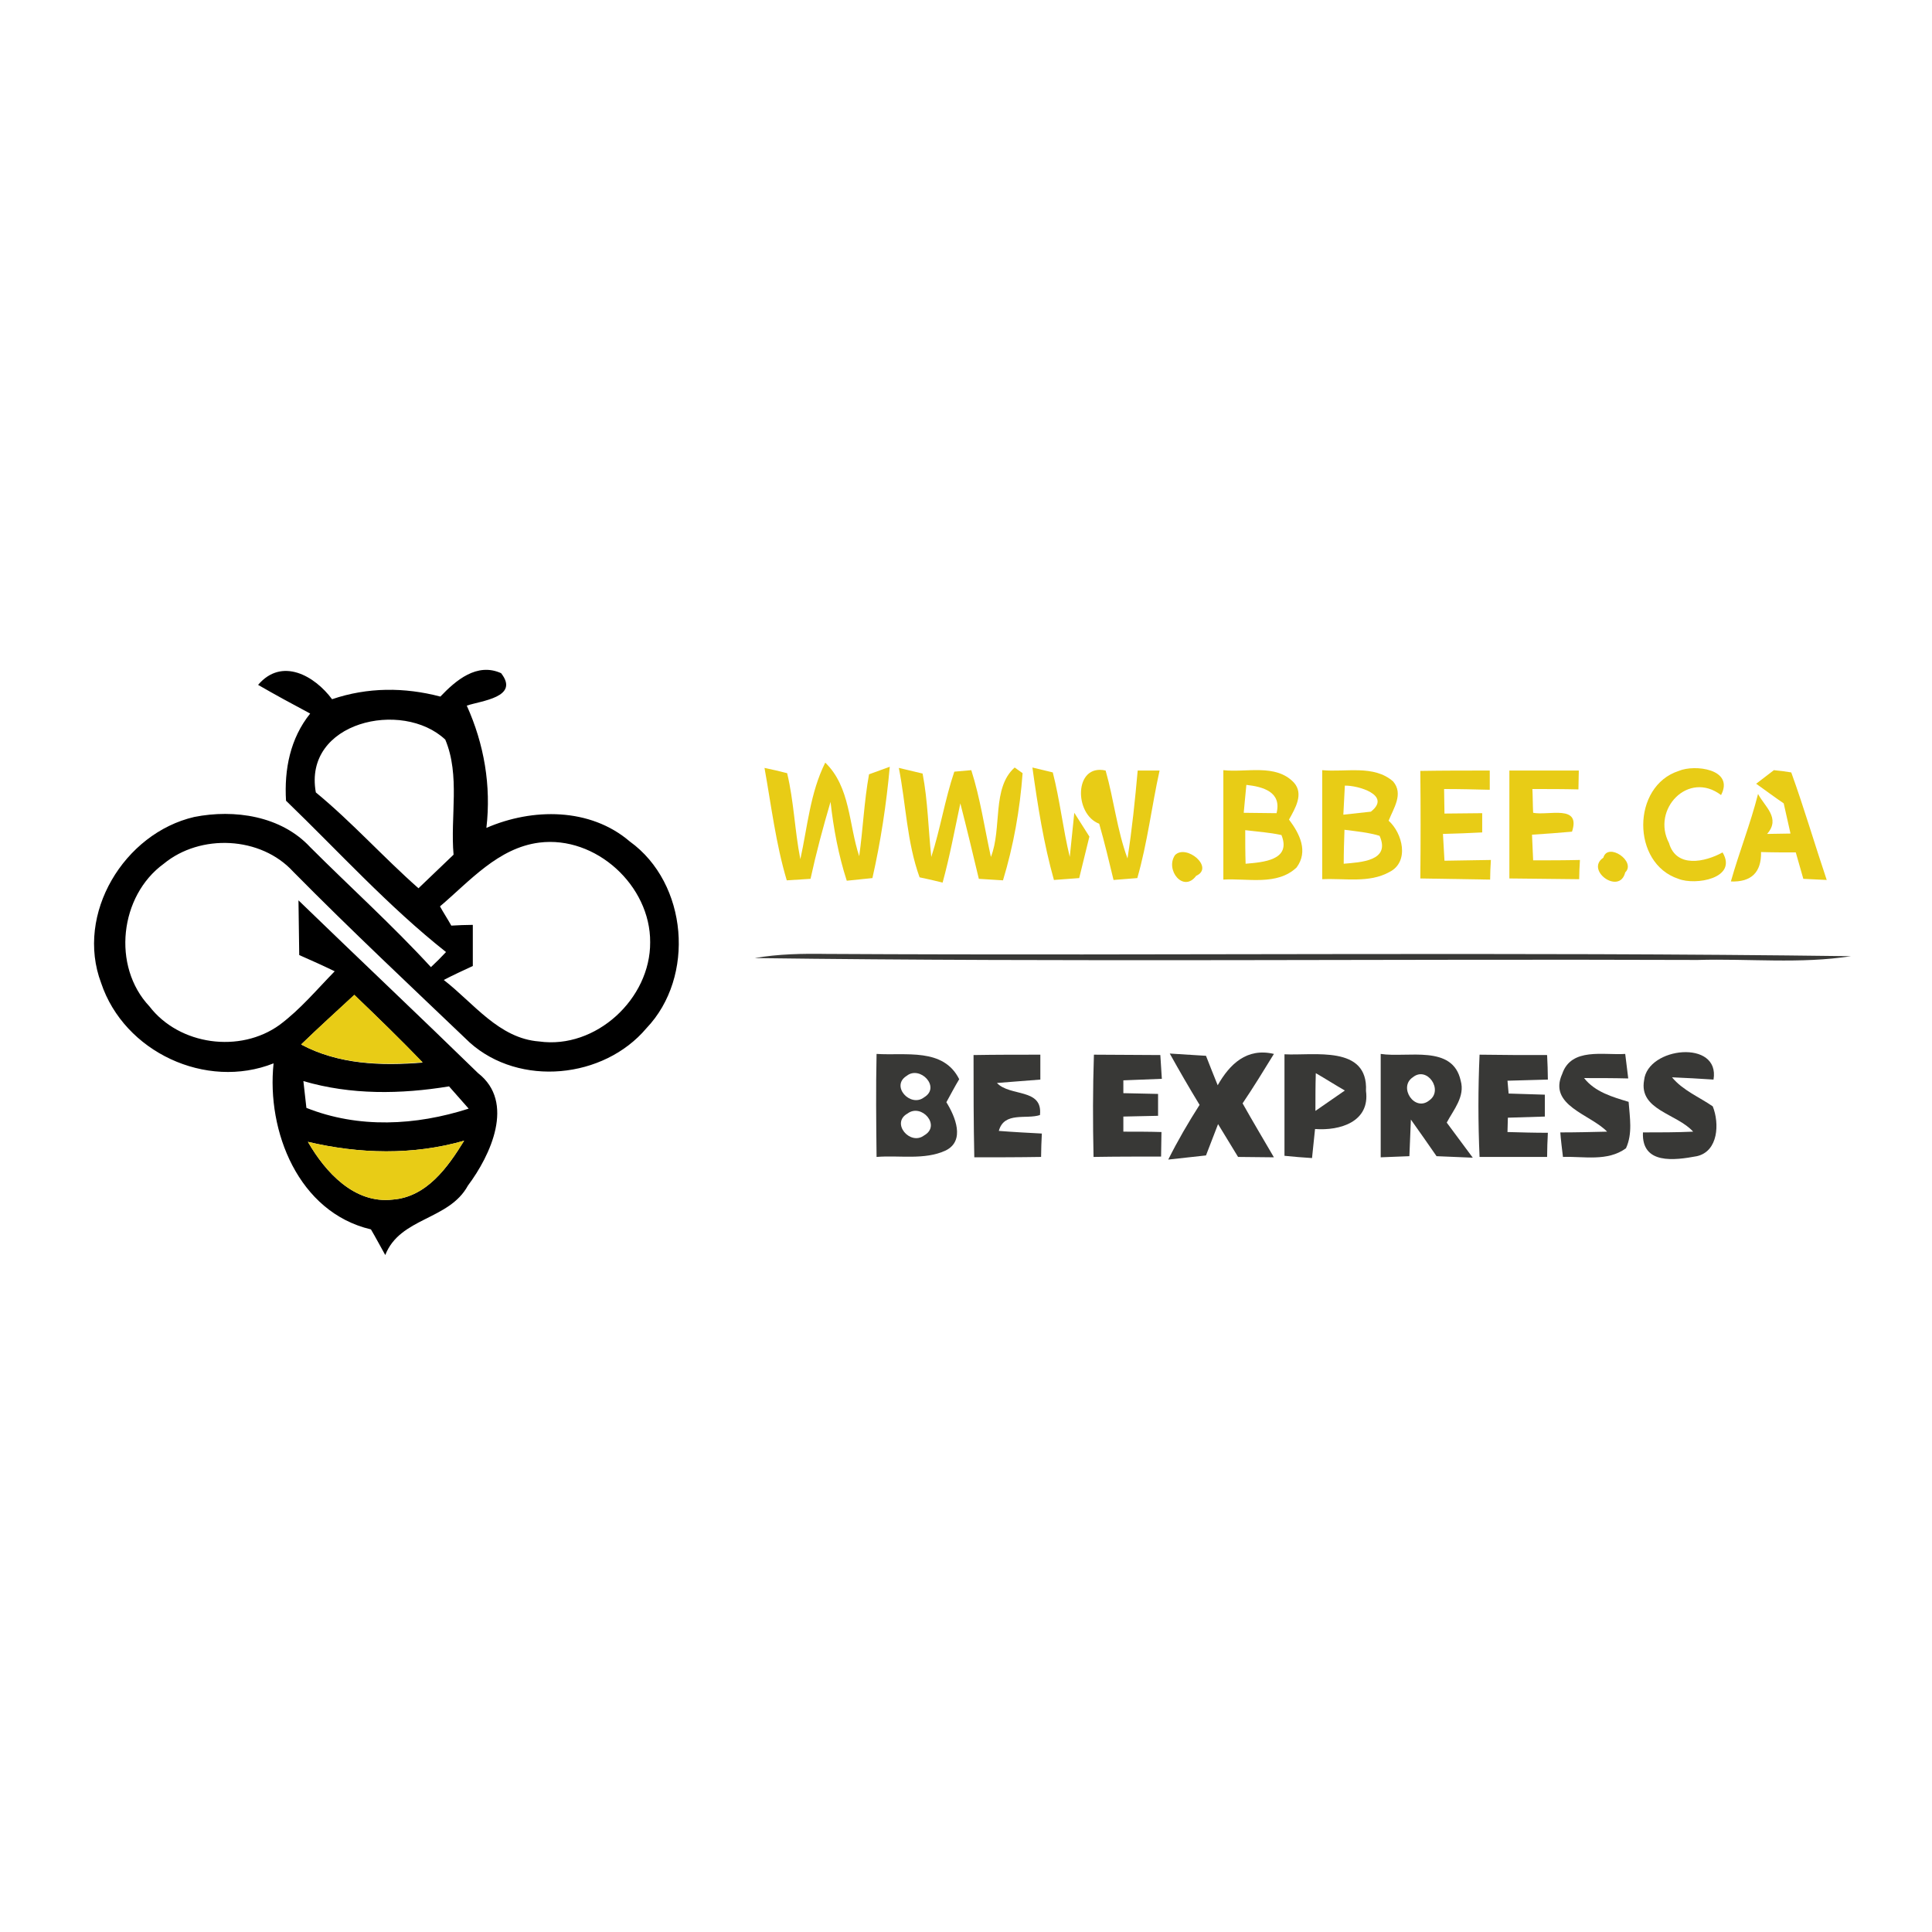 <?xml version="1.0" encoding="utf-8"?>
<!-- Generator: Adobe Illustrator 21.1.0, SVG Export Plug-In . SVG Version: 6.00 Build 0)  -->
<svg version="1.1" id="Layer_1" xmlns="http://www.w3.org/2000/svg" xmlns:xlink="http://www.w3.org/1999/xlink" x="0px" y="0px"
	 viewBox="0 0 512 512" style="enable-background:new 0 0 512 512;" xml:space="preserve">
<style type="text/css">
	.st0{fill:#FFFFFF;}
	.st1{opacity:0.97;fill:#E8CB10;enable-background:new    ;}
	.st2{opacity:0.97;fill:#333331;enable-background:new    ;}
</style>
<rect y="0" class="st0" width="512" height="512"/>
<g id="_x23_000000fe">
	<path d="M68.4,181.5c6.3-7.4,15-2.4,19.6,3.8c9.4-3.2,19.2-3.2,28.7-0.7c4.1-4.3,9.7-9.1,16.1-6.2c5,6.4-5.3,7.3-9.1,8.6
		c4.6,10.2,6.5,21.2,5.2,32.4c12.2-5.3,27.5-5.4,38,3.6c15.4,11.1,17.4,35.9,4.4,49.5c-11.3,13.4-33.6,15.6-46.8,3.8
		c-15.7-15-31.5-29.8-46.8-45.3c-8.6-9.4-24.6-10.1-34.3-2.1c-11.7,8.5-13.8,27.2-3.8,37.8c7.9,10.3,24,12.5,34.5,4.9
		c5.5-4.1,9.9-9.4,14.6-14.2c-3.1-1.5-6.2-2.9-9.4-4.3c-0.1-4.9-0.1-9.7-0.2-14.5c15.8,15.3,31.8,30.4,47.6,45.8
		c9.9,7.7,3.3,21.8-2.7,29.8c-5,9.2-18,8.4-21.9,18.4c-1.3-2.3-2.5-4.6-3.8-6.8c-19.2-4.5-27.7-26-25.8-44
		c-17.9,7.1-39.6-3-45.7-21.3c-6.9-18.3,6.1-39.7,24.7-44c10.6-2.1,23-0.3,30.7,8c10.6,10.6,21.8,20.7,32,31.8c1.4-1.3,2.7-2.6,4-4
		c-15.3-12.1-28.4-26.6-42.4-40.1c-0.5-8.3,1.1-16.5,6.4-23.1C77.5,186.6,72.9,184.1,68.4,181.5 M83.7,210
		c9.6,7.9,17.9,17.2,27.2,25.4c3.1-3,6.2-5.9,9.3-8.9c-0.9-10.1,1.8-21-2.2-30.5C106.6,185.3,80.3,191.3,83.7,210 M116.6,240.2
		c0.7,1.3,2.3,3.8,3,5.1c1.4-0.1,4.2-0.2,5.7-0.2c0,2.7,0,8.2,0,10.9c-2.6,1.2-5.2,2.4-7.7,3.7c7.9,6.1,14.6,15.5,25.3,16.3
		c15,2.1,29.5-11.3,29.4-26.3c0.1-15-14.4-28.3-29.4-26.4C132,224.7,124.5,233.5,116.6,240.2 M79.8,276.8c9.9,5.3,21.2,5.7,32.2,4.8
		c-5.8-6.1-12-12.1-18.1-17.9C89.2,268,84.5,272.3,79.8,276.8 M80.4,286.5c0.2,1.8,0.6,5.3,0.8,7.1c13.8,5.5,29,4.7,43,0.2
		c-1.3-1.5-3.9-4.4-5.2-5.9C106.2,290,93,290.2,80.4,286.5 M81.6,302.6c4.6,8,12.3,16.5,22.5,15.3c9-0.7,14.6-8.6,18.9-15.6
		C109.4,306.2,95.2,305.8,81.6,302.6z"/>
</g>
<g id="_x23_e8cb10f7">
	<path class="st1" d="M301.5,204.2c1.5,0,4.4,0,5.8,0c-2.1,9.5-3.2,19.1-5.9,28.5c-1.6,0.1-4.7,0.4-6.3,0.5c-1.2-5-2.4-10-3.8-14.9
		c-6.7-2.5-6.7-16,1.7-14.1c2.2,7.7,3,15.7,5.8,23.3C300,219.8,300.8,212,301.5,204.2z"/>
	<path class="st1" d="M202.6,203.5c1.5,0.3,4.5,1,6,1.4c1.8,7.5,2,15.2,3.5,22.8c1.9-8.6,2.6-17.6,6.6-25.6c6.7,6.5,6.2,16.4,9,24.8
		c1-7.2,1.3-14.5,2.6-21.7c1.4-0.5,4.1-1.5,5.5-2c-0.9,9.9-2.4,19.8-4.6,29.5c-1.7,0.2-5.1,0.5-6.8,0.7c-2.2-6.8-3.5-13.8-4.3-20.9
		c-2,6.8-3.8,13.5-5.3,20.4c-1.6,0.1-4.7,0.3-6.3,0.4C205.6,223.6,204.4,213.5,202.6,203.5z"/>
	<path class="st1" d="M238.2,203.5c1.6,0.4,4.7,1.1,6.3,1.5c1.4,7.3,1.5,14.7,2.3,22.1c2.4-7.4,3.6-15.2,6.1-22.6
		c1.1-0.1,3.4-0.3,4.5-0.4c2.4,7.5,3.5,15.3,5.2,23c3-7.6,0.2-18.3,6.3-23.7l2.1,1.5c-0.7,9.6-2.4,19.2-5.2,28.4
		c-1.6-0.1-4.8-0.3-6.4-0.4c-1.6-6.7-3.2-13.4-4.9-20c-1.5,7-2.8,14.1-4.7,21c-1.5-0.4-4.6-1.1-6.1-1.4
		C240.3,223.1,240.1,213.1,238.2,203.5z"/>
	<path class="st1" d="M273.6,203.4c1.3,0.3,4.1,1,5.4,1.3c1.9,7.4,2.7,15,4.5,22.4c0.3-2.9,0.9-8.8,1.2-11.7c1.3,2.1,2.7,4.2,4,6.3
		c-0.9,3.6-1.8,7.3-2.7,11c-1.7,0.1-5,0.4-6.7,0.5C276.6,223.6,275,213.5,273.6,203.4z"/>
	<path class="st1" d="M324.2,204.1c6.1,0.7,13.9-1.8,18.7,3.3c2.7,3,0.3,6.9-1.3,9.8c2.8,3.7,5.2,8.4,2,12.7
		c-5.2,4.9-13,2.8-19.4,3.2C324.2,223.4,324.2,213.8,324.2,204.1 M330.3,208c-0.2,1.8-0.5,5.5-0.7,7.4c2.2,0,6.5,0.1,8.7,0.1
		C339.7,209.9,334.8,208.5,330.3,208 M330,220c0,3,0,5.9,0.1,8.9c4.6-0.4,12.2-0.9,9.5-7.6C336.4,220.6,333.2,220.4,330,220z"/>
	<path class="st1" d="M350.4,204.1c6.2,0.6,13.7-1.5,18.8,3c2.8,3.3,0.1,7.1-1.2,10.4c3.7,3.3,5.6,10.9,0.2,13.6
		c-5.4,3-11.9,1.6-17.8,1.9C350.4,223.4,350.4,213.7,350.4,204.1 M356.4,208.2c-0.1,1.9-0.3,5.8-0.4,7.7c1.8-0.2,5.5-0.6,7.3-0.8
		C368.9,210.7,359.8,208.1,356.4,208.2 M356.3,219.9c-0.1,3-0.2,6-0.2,9c4.5-0.4,12.5-0.7,9.5-7.4
		C362.6,220.6,359.4,220.3,356.3,219.9z"/>
	<path class="st1" d="M376.4,204.3c6.1-0.1,12.2-0.1,18.4-0.1c0,1.3,0,3.9,0,5.1c-4-0.1-8-0.2-12.1-0.2c0,1.6,0.1,4.9,0.1,6.5
		c2.5,0,7.5-0.1,10-0.1c0,1.3,0,3.9,0,5.1c-3.5,0.2-6.9,0.3-10.4,0.4c0.1,1.8,0.3,5.3,0.4,7.1c4.1-0.1,8.2-0.1,12.3-0.2
		c-0.1,1.3-0.2,3.9-0.2,5.2c-6.2-0.1-12.3-0.2-18.5-0.3C376.5,223.3,376.5,213.8,376.4,204.3z"/>
	<path class="st1" d="M400,204.2c6.1,0,12.3,0,18.4,0c0,1.2-0.1,3.7-0.1,5c-4.1-0.1-8.1-0.1-12.2-0.1c0.1,1.6,0.1,4.7,0.2,6.3
		c4.1,0.8,12.7-2.3,10.3,5c-3.5,0.3-7.1,0.6-10.6,0.8c0.1,1.7,0.2,5.1,0.3,6.8c4.1,0,8.3,0,12.4-0.1c-0.1,1.3-0.2,3.9-0.2,5.1
		c-6.2-0.1-12.3-0.1-18.5-0.2C400,223.4,400,213.8,400,204.2z"/>
	<path class="st1" d="M444.8,232.9c-12.5-4.1-12.4-24.6,0.1-28.6c4.2-1.8,14.8-0.5,11.2,6.4c-8.7-6.6-18.5,3.8-13.8,12.7
		c1.9,6.7,9.5,5.1,14.2,2.5C460.6,232.8,449.3,234.7,444.8,232.9z"/>
	<path class="st1" d="M465.4,207.7l4.7-3.6c1.2,0.1,3.5,0.4,4.6,0.6c3.4,9.4,6.2,19,9.4,28.5c-1.6-0.1-4.7-0.2-6.2-0.3
		c-0.5-1.8-1.5-5.3-2-7c-3.1,0-6.2,0-9.2-0.1c0.1,5.4-2.6,8-8,7.8c2.2-7.8,5.2-15.3,7.2-23.2c1.7,3.3,6.1,6.4,2.4,10.6
		c1.5,0,4.6-0.1,6.2-0.1c-0.6-2.7-1.2-5.4-1.8-8C470.2,211.2,467.8,209.4,465.4,207.7z"/>
	<path class="st1" d="M311.4,226.6c3-3,10.5,3.3,5.6,5.5C313.6,236.7,308.7,230.5,311.4,226.6z"/>
	<path class="st1" d="M424.9,227.3c1.2-4.2,8.8,1,5.8,3.9C429.2,237.3,420,230.6,424.9,227.3z"/>
	<path class="st1" d="M79.8,276.8c4.6-4.5,9.4-8.8,14.1-13.2c6.1,5.9,12.2,11.8,18.1,17.9C101.1,282.4,89.7,282.1,79.8,276.8z"/>
	<path class="st1" d="M81.6,302.6c13.6,3.2,27.8,3.6,41.4-0.3c-4.3,7-9.9,14.9-18.9,15.6C93.9,319.1,86.2,310.6,81.6,302.6z"/>
</g>
<g id="_x23_333331f8">
	<path class="st2" d="M200,253.9c6.3-1.1,12.7-1.2,19.1-1.1c90.5,0.5,180.9-0.6,271.4,0.6c-13.4,2.1-27.1,0.6-40.6,1
		C366.6,254.1,283.3,255,200,253.9z"/>
	<path class="st2" d="M232.3,279.3c7.7,0.5,17.7-1.7,21.9,6.7c-1.2,2-2.3,4.1-3.4,6.1c2.3,3.7,5.1,10.2-0.2,12.8
		c-5.6,2.6-12.3,1.2-18.3,1.7C232.2,297.5,232.1,288.4,232.3,279.3 M240.3,285.1c-4.4,2.7,1,8.5,4.6,5.7
		C249.4,288.1,243.8,282.3,240.3,285.1 M240.5,295.1c-4.5,2.5,0.7,8.6,4.4,5.8C249.5,298.3,244.2,292.3,240.5,295.1z"/>
	<path class="st2" d="M289.9,279.5c5.9,0,11.8,0.1,17.6,0.1c0.1,1.6,0.3,4.7,0.4,6.3c-3.4,0.1-6.8,0.3-10.2,0.4v3.4
		c3.1,0.1,6.1,0.1,9.2,0.2c0,1.4,0,4.4,0,5.8c-3.1,0.1-6.2,0.1-9.2,0.2v4c3.4,0,6.7,0,10.1,0.1c0,1.6-0.1,4.8-0.1,6.5
		c-6,0-11.9,0-17.9,0.1C289.6,297.5,289.6,288.5,289.9,279.5z"/>
	<path class="st2" d="M310,279.2c3.2,0.2,6.4,0.4,9.6,0.6c0.8,2,2.3,5.9,3.1,7.8c3.2-5.6,7.7-10,14.9-8.3c-2.7,4.4-5.4,8.8-8.3,13.1
		c2.7,4.8,5.5,9.5,8.3,14.3c-3.2,0-6.3-0.1-9.5-0.1c-1.8-2.9-3.5-5.8-5.3-8.7c-0.8,2.1-2.4,6.2-3.2,8.3c-3.3,0.4-6.7,0.7-10,1.1
		c2.5-5,5.3-9.8,8.3-14.5C315.1,288.2,312.5,283.7,310,279.2z"/>
	<path class="st2" d="M340.4,279.4c7.8,0.4,22.2-2.5,21.6,9.7c1.1,8.2-6.9,10.6-13.5,10.1c-0.3,2.6-0.5,5.1-0.8,7.7
		c-1.8-0.1-5.5-0.4-7.3-0.6C340.4,297.4,340.4,288.4,340.4,279.4 M348.7,284.4c-0.1,3.3-0.1,6.7-0.1,10c2.6-1.8,5.2-3.6,7.8-5.4
		C353.8,287.5,351.3,285.9,348.7,284.4z"/>
	<path class="st2" d="M365.9,279.3c7.1,1.1,19.1-2.6,21.2,7.1c1.2,4.2-1.9,7.7-3.7,11.1c2.3,3.1,4.6,6.2,6.9,9.3
		c-3.2-0.1-6.4-0.3-9.6-0.4c-2.3-3.3-4.5-6.5-6.8-9.7c-0.1,2.4-0.3,7.3-0.4,9.7c-1.9,0.1-5.7,0.2-7.6,0.3
		C365.9,297.6,365.9,288.4,365.9,279.3 M374.4,285.5c-3.9,2.6,0.5,9.3,4.4,6.1C382.6,288.9,378.2,282.4,374.4,285.5z"/>
	<path class="st2" d="M392.1,279.5c6,0.1,11.9,0.1,17.9,0.1c0.1,1.6,0.2,4.9,0.2,6.5c-3.6,0.1-7.1,0.2-10.7,0.3l0.3,3.4
		c3.2,0.1,6.4,0.2,9.6,0.3c0,1.4,0,4.4,0,5.8c-3.3,0.1-6.5,0.2-9.8,0.3l-0.1,3.8c3.6,0.1,7.1,0.2,10.7,0.2c-0.1,1.6-0.2,4.8-0.2,6.4
		c-6,0-12,0-17.9,0C391.7,297.5,391.7,288.5,392.1,279.5z"/>
	<path class="st2" d="M414,284.6c2.4-7.1,11-4.9,16.7-5.3c0.2,1.6,0.6,4.8,0.8,6.5c-3.9-0.1-7.8-0.1-11.7-0.1
		c2.9,3.7,7.5,5,11.8,6.3c0.3,4.1,1.1,8.4-0.7,12.3c-4.9,3.6-11.2,2.1-16.7,2.3c-0.2-1.6-0.6-4.9-0.7-6.5c4.1,0,8.3-0.1,12.4-0.2
		C421.5,295.3,410.2,293,414,284.6z"/>
	<path class="st2" d="M435.7,286.3c0.9-8.9,20.2-10.9,18.4-0.2c-2.8-0.2-8.3-0.5-11-0.6c2.9,3.5,7.2,5.2,10.8,7.7
		c1.8,4.5,1.5,11.9-4.2,13.2c-5.9,1.1-14.7,2.3-14.3-6.3c4.4,0,8.9,0,13.3-0.2C444.4,295.1,434.3,294.2,435.7,286.3z"/>
	<path class="st2" d="M258,279.6c5.9-0.1,11.8-0.1,17.7-0.1c0,1.7,0,4.9,0,6.6c-2.9,0.2-8.6,0.7-11.5,0.9c3.5,3.7,12.2,1.3,11.4,8.5
		c-3.6,1.2-9.5-1-10.9,4.2c3.8,0.3,7.6,0.5,11.4,0.7c-0.1,1.6-0.2,4.7-0.2,6.2c-5.9,0.1-11.8,0.1-17.7,0.1
		C258,297.6,258,288.6,258,279.6z"/>
</g>
</svg>
